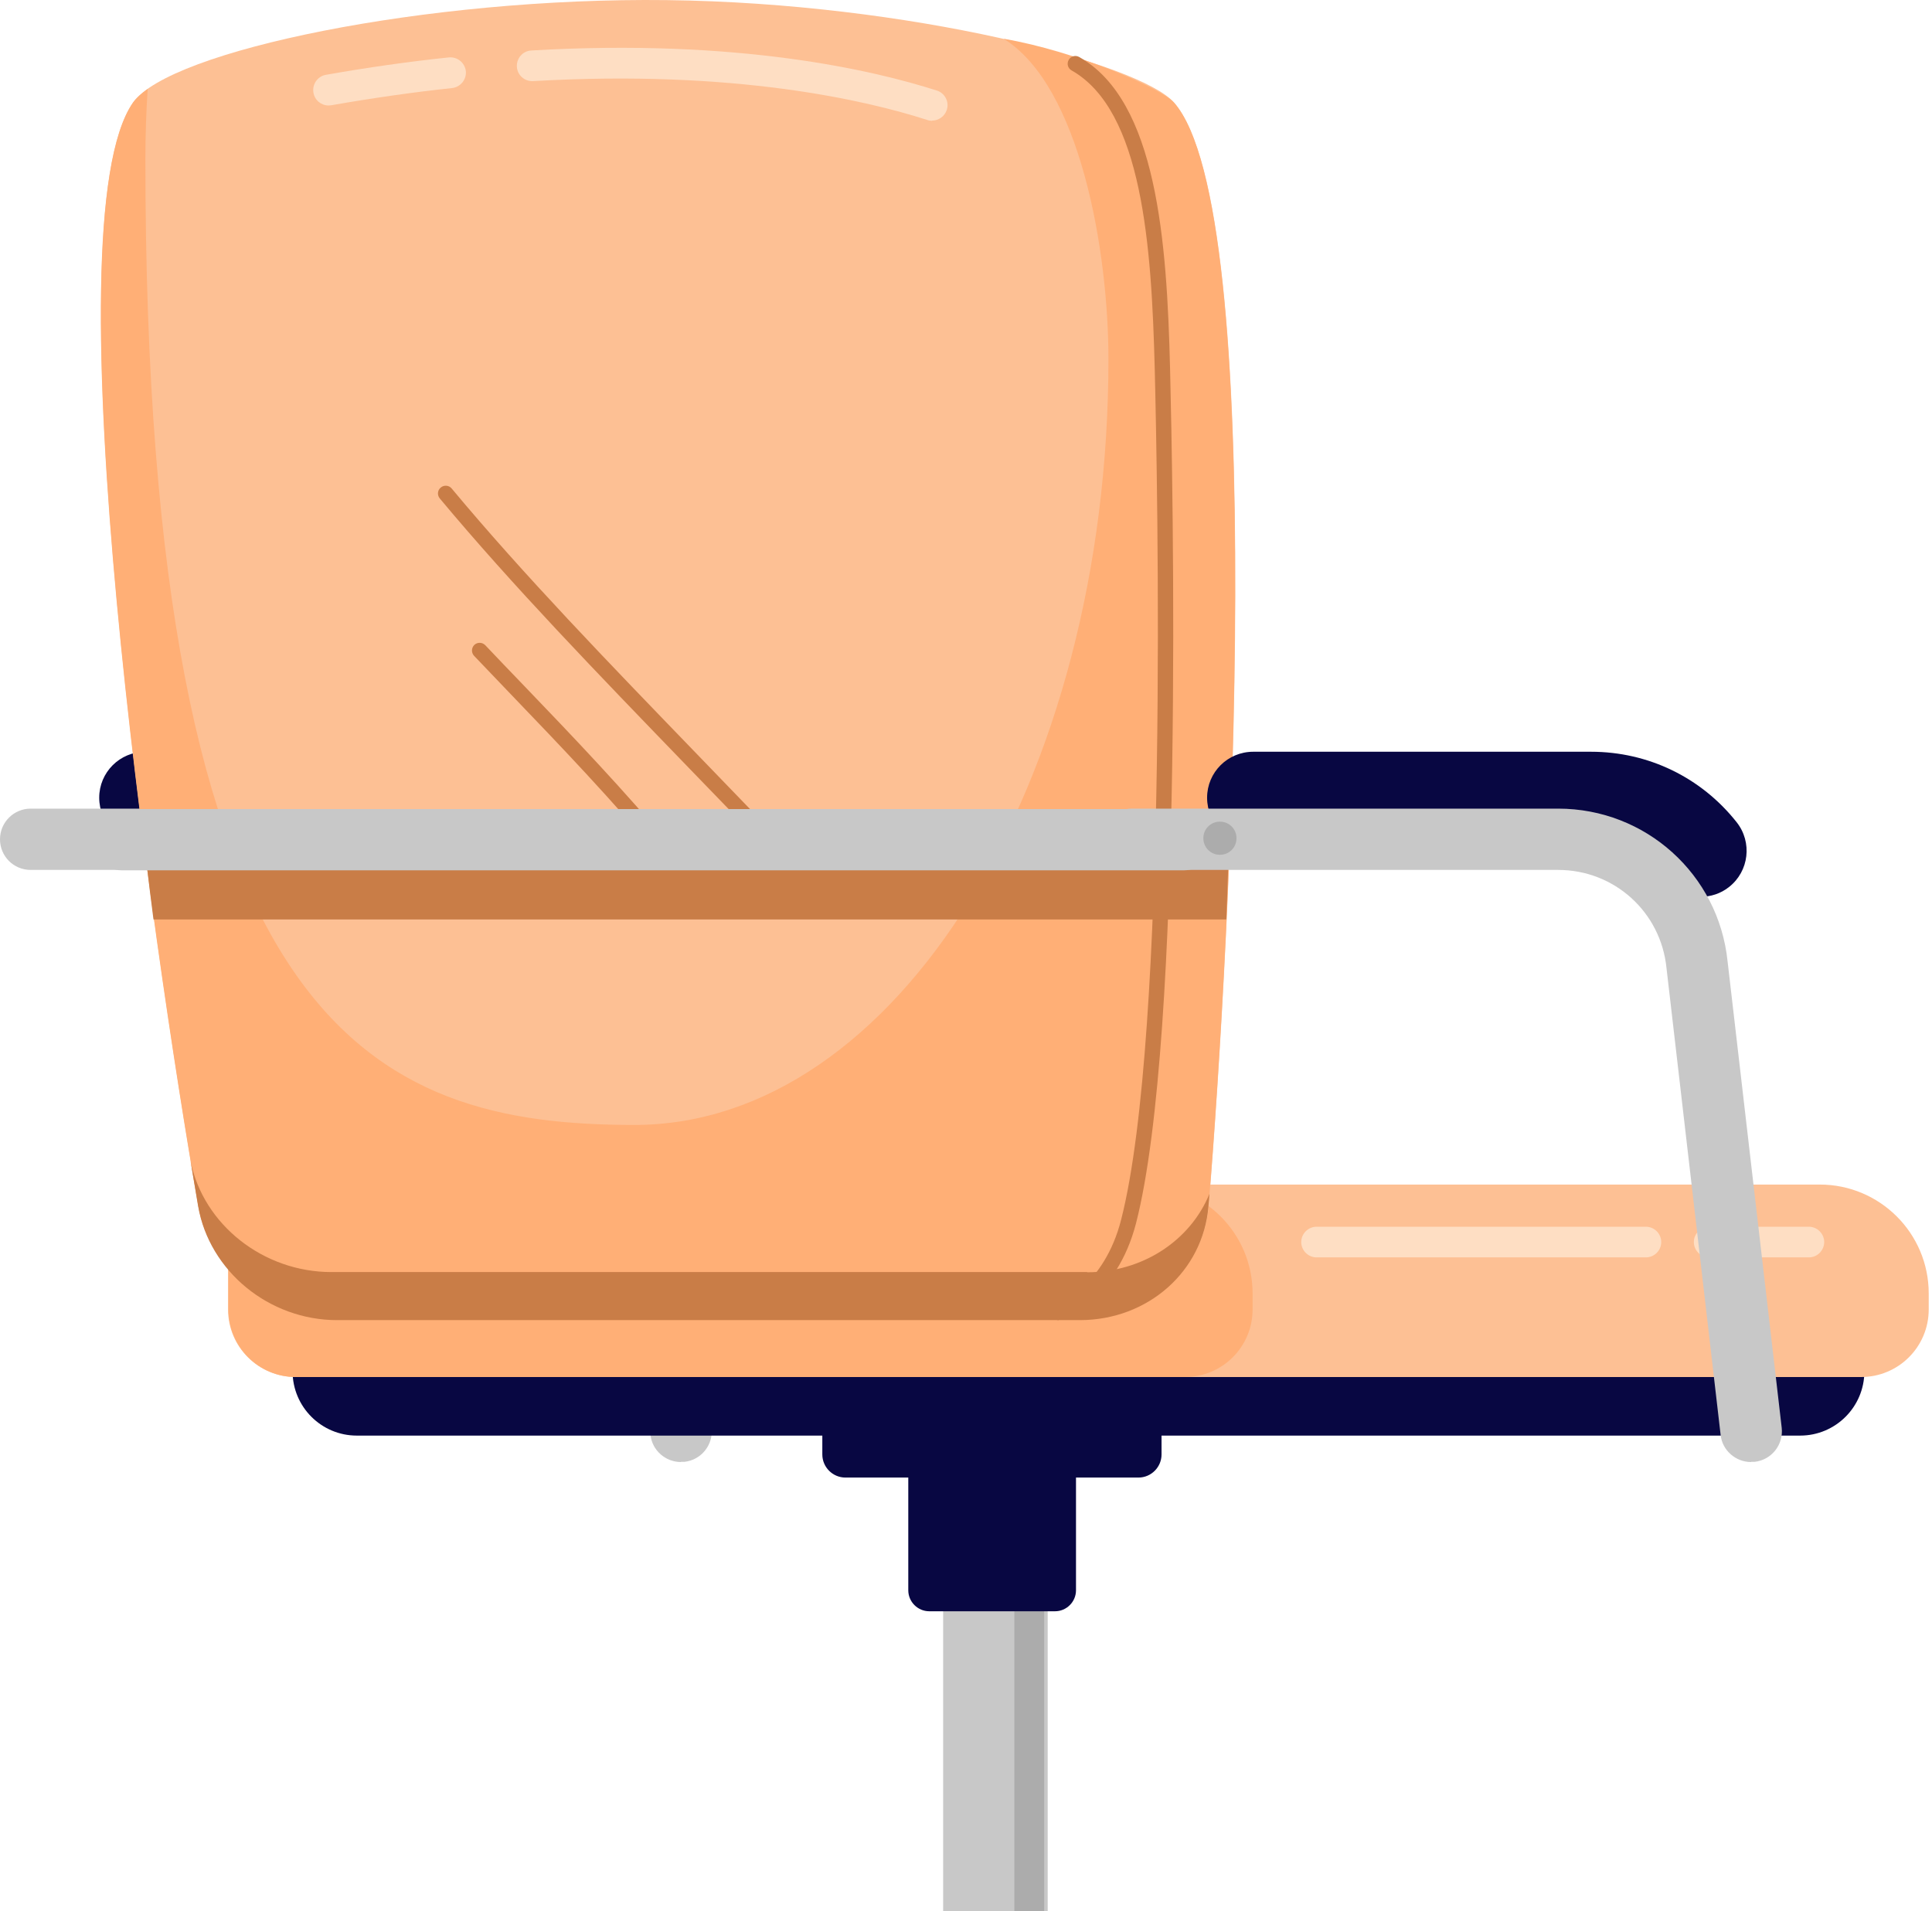 <svg width="185" height="183" viewBox="0 0 185 183" fill="none" xmlns="http://www.w3.org/2000/svg">
<g clip-path="url(#clip0_7522_43345)">
<path d="M56.735 85.858C55.428 85.858 54.142 85.275 53.278 84.19C51.569 82.039 49.017 80.793 46.263 80.793H13.922C11.49 80.793 9.5 78.823 9.5 76.391C9.5 73.959 11.47 71.989 13.922 71.989H46.263C51.73 71.989 56.815 74.442 60.212 78.743C61.72 80.652 61.398 83.426 59.489 84.934C58.685 85.577 57.72 85.878 56.755 85.878L56.735 85.858Z" fill="#080742"/>
<path d="M65.204 140.008C63.737 140.008 62.451 138.902 62.29 137.415L57.104 92.692C56.561 87.326 52.099 83.306 46.733 83.306H2.935C1.306 83.306 0 81.999 0 80.371C0 78.743 1.327 77.436 2.935 77.436H46.733C55.114 77.436 62.089 83.728 62.953 92.049L68.139 136.731C68.32 138.339 67.174 139.807 65.546 139.988C65.425 139.988 65.325 139.988 65.204 139.988V140.008Z" fill="#C8C8C8"/>
<path d="M90.312 151.403H100.322V197.613C100.322 200.367 98.071 202.618 95.317 202.618C92.564 202.618 90.312 200.367 90.312 197.613V151.403V151.403Z" fill="#C8C8C8"/>
<path d="M97.132 151.082V197.292C97.132 199.563 95.625 201.453 93.555 202.056C94.017 202.196 94.479 202.297 94.982 202.297C97.756 202.297 99.987 200.066 99.987 197.292V151.082H97.112H97.132Z" fill="#ACACAC"/>
<path d="M86.953 134.279H103.033V152.289C103.033 153.394 102.129 154.299 101.023 154.299H88.983C87.878 154.299 86.973 153.394 86.973 152.289V134.279H86.953Z" fill="#080742"/>
<path d="M78.762 134.279H111.224V139.284C111.224 140.49 110.239 141.495 109.013 141.495H80.953C79.747 141.495 78.742 140.51 78.742 139.284V134.279H78.762Z" fill="#080742"/>
<path d="M172.374 137.476H34.166C30.769 137.476 28.016 134.722 28.016 131.325H178.524C178.524 134.722 175.771 137.476 172.374 137.476Z" fill="#080742"/>
<path d="M28.951 113.436H174.254C180.003 113.436 184.686 118.099 184.686 123.867V125.395C184.686 128.973 181.792 131.867 178.214 131.867H28.308C24.73 131.867 21.836 128.973 21.836 125.395V120.531C21.836 116.611 25.012 113.436 28.931 113.436H28.951Z" fill="#FDC094"/>
<path d="M28.97 113.436H109.511C115.259 113.436 119.943 118.099 119.943 123.867V125.395C119.943 128.973 117.048 131.867 113.471 131.867H28.347C24.769 131.867 21.875 128.973 21.875 125.395V120.531C21.875 116.611 25.051 113.436 28.97 113.436Z" fill="#FFAF76"/>
<path d="M173.21 120.41H163.663C162.859 120.41 162.195 119.747 162.195 118.943C162.195 118.139 162.859 117.476 163.663 117.476H173.21C174.014 117.476 174.677 118.139 174.677 118.943C174.677 119.747 174.014 120.41 173.21 120.41Z" fill="#FEDEC3"/>
<path d="M157.606 120.41H126.069C125.265 120.41 124.602 119.747 124.602 118.943C124.602 118.139 125.265 117.476 126.069 117.476H157.606C158.41 117.476 159.073 118.139 159.073 118.943C159.073 119.747 158.41 120.41 157.606 120.41Z" fill="#FEDEC3"/>
<path d="M12.747 9.82C16.204 4.855 40.867 -0.27 63.861 0.011C87.117 0.292 109.147 6.081 112.423 9.82C121.548 20.192 117.83 90.059 115.739 115.465C115.237 121.636 109.931 126.279 103.418 126.279H32.304C25.792 126.279 20.064 121.656 18.998 115.485C14.617 90.34 4.647 21.438 12.747 9.82V9.82Z" fill="#FDC094"/>
<path d="M112.411 9.82C111.225 8.474 103.104 4.916 96.109 3.71C103.446 8.273 106.139 24.071 106.139 34.383C106.139 74.884 85.818 107.727 60.754 107.727C35.689 107.727 13.921 98.622 13.921 15.247C13.921 12.916 14.001 10.665 14.142 8.514C13.519 8.956 13.036 9.398 12.735 9.82C4.635 21.458 14.584 90.361 18.986 115.486C20.071 121.657 25.78 126.28 32.292 126.28H103.406C109.938 126.28 115.225 121.637 115.727 115.466C117.818 90.059 121.516 20.172 112.411 9.82V9.82Z" fill="#FFAF76"/>
<path d="M31.462 10.101C30.758 10.101 30.135 9.598 30.014 8.874C29.874 8.07 30.416 7.307 31.2 7.166C35.18 6.462 39.14 5.9 42.979 5.498C43.783 5.417 44.507 6 44.607 6.804C44.687 7.608 44.105 8.332 43.3 8.432C39.522 8.834 35.622 9.397 31.723 10.08C31.642 10.08 31.542 10.101 31.462 10.101V10.101Z" fill="#FEDEC3"/>
<path d="M89.252 11.568C89.111 11.568 88.95 11.548 88.79 11.488C82.981 9.618 70.338 6.644 51.042 7.769C50.238 7.809 49.534 7.206 49.494 6.382C49.454 5.578 50.057 4.875 50.881 4.835C70.68 3.669 83.704 6.744 89.714 8.674C90.478 8.915 90.92 9.759 90.659 10.523C90.458 11.146 89.875 11.548 89.252 11.548V11.568Z" fill="#FEDEC3"/>
<path d="M117.628 82.32H13.992C14.213 84.25 14.454 86.159 14.696 88.049H117.427C117.507 86.159 117.567 84.25 117.628 82.32V82.32Z" fill="#C97D47"/>
<path d="M76.701 84.372C76.5 84.372 76.319 84.291 76.158 84.151C72.601 80.392 69.103 76.774 65.706 73.276C57.164 64.433 49.084 56.091 42.109 47.729C41.848 47.408 41.888 46.946 42.209 46.684C42.531 46.423 42.993 46.463 43.255 46.785C50.189 55.106 58.249 63.428 66.772 72.251C70.148 75.749 73.666 79.367 77.224 83.146C77.505 83.447 77.485 83.909 77.204 84.191C77.063 84.332 76.882 84.392 76.701 84.392V84.372Z" fill="#C97D47"/>
<path d="M64.17 82.845C63.949 82.845 63.748 82.764 63.607 82.583C58.622 76.594 53.678 71.448 48.914 66.483C47.728 65.237 46.542 64.011 45.397 62.805C45.115 62.504 45.135 62.041 45.417 61.76C45.718 61.478 46.181 61.499 46.462 61.78C47.608 62.986 48.773 64.212 49.979 65.458C54.763 70.443 59.728 75.609 64.753 81.639C65.014 81.96 64.974 82.423 64.652 82.664C64.512 82.784 64.351 82.825 64.19 82.825L64.17 82.845Z" fill="#C97D47"/>
<path d="M101.387 126.419C101.086 126.419 100.804 126.238 100.704 125.936C100.563 125.555 100.744 125.132 101.126 124.992C101.327 124.911 105.749 123.143 107.357 116.791C111.92 98.962 110.834 45.818 110.573 35.346C110.271 23.527 109.387 10.583 102.613 6.744C102.251 6.543 102.131 6.1 102.332 5.739C102.533 5.377 102.975 5.256 103.337 5.457C110.774 9.658 111.739 23.065 112.04 35.286C112.301 45.798 113.407 99.123 108.784 117.133C106.955 124.248 101.849 126.258 101.648 126.338C101.568 126.379 101.468 126.379 101.387 126.379V126.419Z" fill="#C97D47"/>
<path d="M113.318 83.346H11.692C10.064 83.346 8.758 82.039 8.758 80.411C8.758 78.783 10.084 77.477 11.692 77.477H113.318C114.946 77.477 116.252 78.783 116.252 80.411C116.252 82.039 114.946 83.346 113.318 83.346Z" fill="#C8C8C8"/>
<path d="M162.821 85.858C161.514 85.858 160.228 85.275 159.364 84.19C157.655 82.039 155.103 80.793 152.349 80.793H120.008C117.576 80.793 115.586 78.823 115.586 76.391C115.586 73.959 117.556 71.989 120.008 71.989H152.349C157.816 71.989 162.901 74.442 166.298 78.743C167.806 80.652 167.484 83.426 165.575 84.934C164.771 85.577 163.806 85.878 162.841 85.878L162.821 85.858Z" fill="#080742"/>
<path d="M167.675 140.008C166.208 140.008 164.921 138.902 164.76 137.415L159.575 92.692C159.032 87.326 154.57 83.306 149.203 83.306H108.38C106.752 83.306 105.445 81.999 105.445 80.371C105.445 78.743 106.772 77.436 108.38 77.436H149.203C157.585 77.436 164.559 83.728 165.424 92.049L170.609 136.731C170.79 138.339 169.645 139.807 168.017 139.988C167.896 139.988 167.795 139.988 167.675 139.988V140.008Z" fill="#C8C8C8"/>
<path d="M118.402 80.27C118.402 81.155 117.699 81.858 116.814 81.858C115.93 81.858 115.227 81.155 115.227 80.27C115.227 79.386 115.93 78.683 116.814 78.683C117.699 78.683 118.402 79.386 118.402 80.27Z" fill="#ACACAC"/>
<path d="M104.117 121.816H31.737C25.205 121.816 19.476 117.273 18.25 111.203C18.511 112.751 18.753 114.198 18.974 115.525C20.059 121.736 25.767 126.419 32.28 126.419H103.394C109.926 126.419 115.212 121.736 115.715 115.505C115.755 115.123 115.775 114.721 115.815 114.319C113.986 118.781 109.444 121.836 104.077 121.836L104.117 121.816Z" fill="#C97D47"/>
</g>
<defs>
<clipPath id="clip0_7522_43345">
<rect width="185" height="183" fill="white"/>
</clipPath>
</defs>
</svg>
